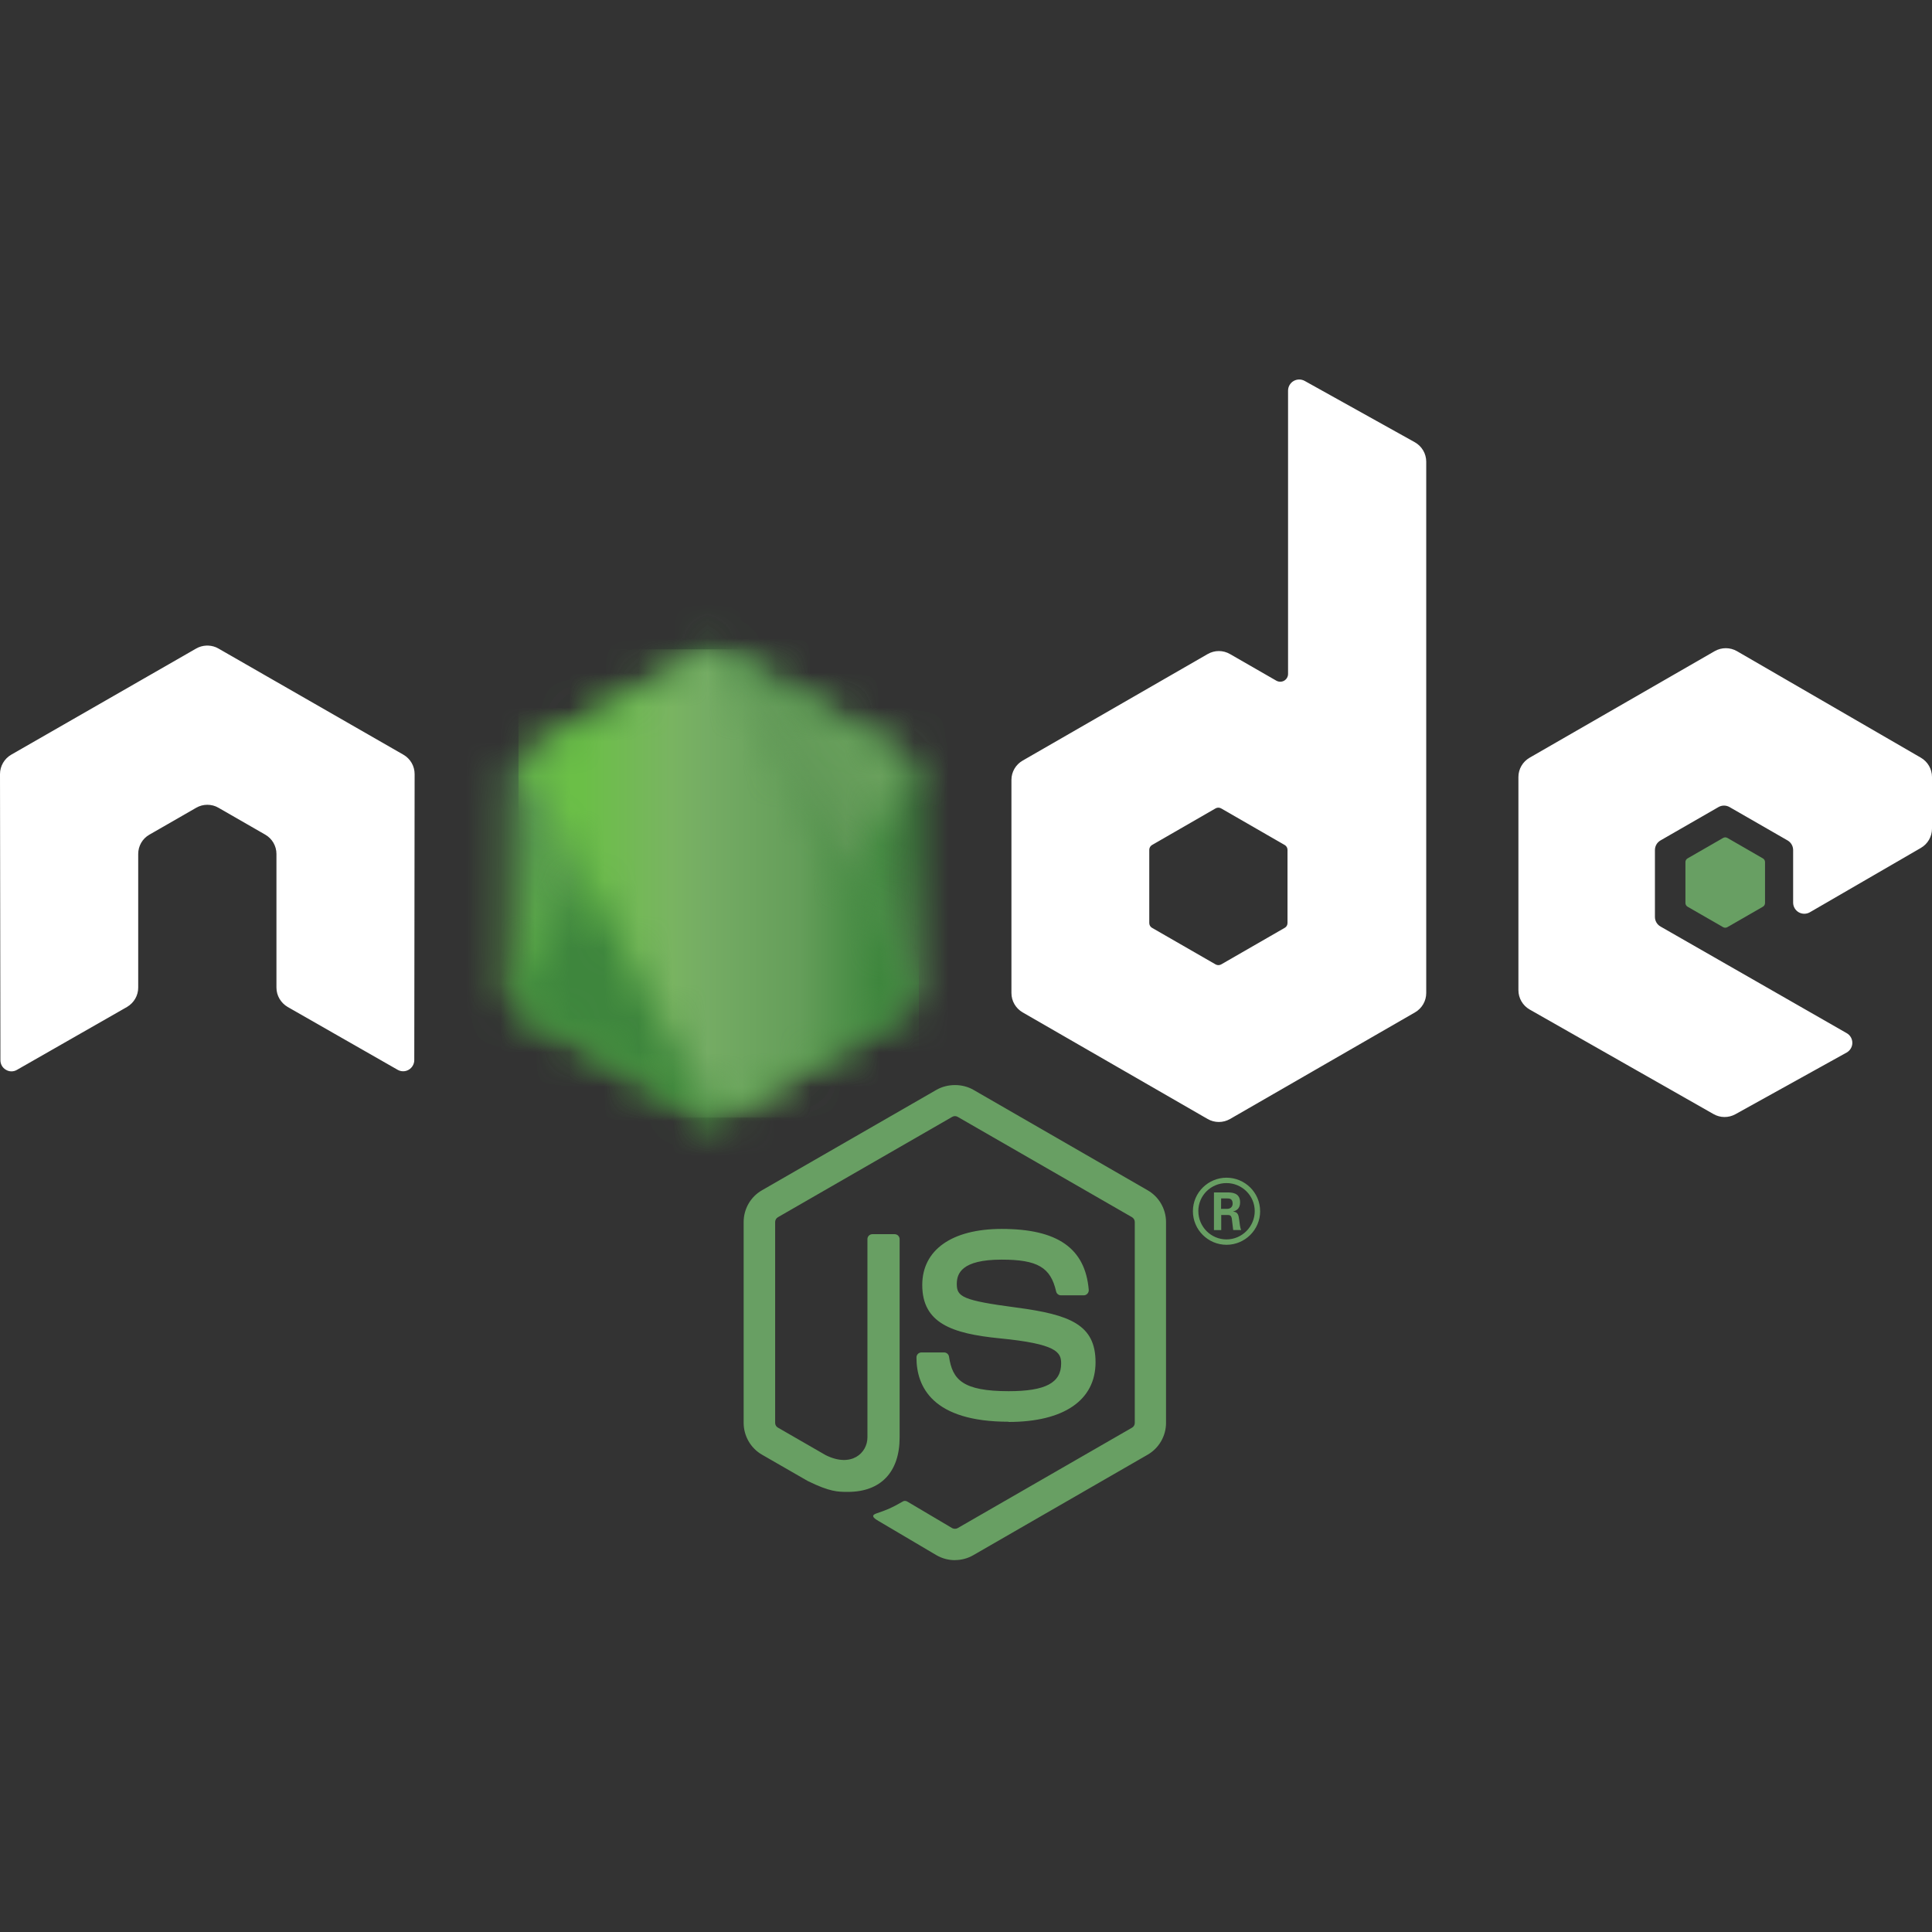 <svg width="56" height="56" viewBox="0 0 56 56" fill="none" xmlns="http://www.w3.org/2000/svg">
<rect x="0" y="0" width="56" height="56" fill="#333333" stroke="none"/>
<g clip-path="url(#clip0_40_448)">
<path d="M27.679 45.222C27.494 45.222 27.311 45.174 27.148 45.081L25.46 44.084C25.208 43.943 25.331 43.893 25.414 43.864C25.75 43.747 25.819 43.72 26.177 43.517C26.215 43.495 26.265 43.503 26.303 43.526L27.6 44.294C27.647 44.319 27.714 44.319 27.757 44.294L32.814 41.381C32.861 41.355 32.892 41.3 32.892 41.245V35.422C32.892 35.363 32.861 35.312 32.813 35.282L27.758 32.372C27.711 32.344 27.649 32.344 27.602 32.372L22.548 35.282C22.499 35.31 22.468 35.365 22.468 35.42V41.243C22.468 41.299 22.498 41.352 22.546 41.379L23.931 42.177C24.683 42.552 25.143 42.11 25.143 41.665V35.918C25.143 35.836 25.207 35.773 25.29 35.773H25.93C26.01 35.773 26.076 35.836 26.076 35.918V41.668C26.076 42.668 25.529 43.243 24.578 43.243C24.286 43.243 24.055 43.243 23.412 42.927L22.086 42.164C21.758 41.975 21.555 41.621 21.555 41.243V35.42C21.555 35.041 21.758 34.688 22.086 34.501L27.148 31.587C27.468 31.406 27.894 31.406 28.211 31.587L33.267 34.502C33.594 34.69 33.798 35.043 33.798 35.422V41.245C33.798 41.622 33.594 41.975 33.267 42.164L28.211 45.078C28.049 45.172 27.866 45.22 27.678 45.22" fill="#689F63"/>
<path d="M29.241 41.21C27.028 41.21 26.564 40.196 26.564 39.346C26.564 39.265 26.629 39.201 26.71 39.201H27.364C27.436 39.201 27.497 39.253 27.508 39.325C27.607 39.989 27.9 40.324 29.238 40.324C30.304 40.324 30.758 40.083 30.758 39.519C30.758 39.195 30.628 38.953 28.973 38.792C27.588 38.655 26.732 38.351 26.732 37.246C26.732 36.228 27.593 35.621 29.035 35.621C30.654 35.621 31.456 36.182 31.558 37.387C31.561 37.429 31.546 37.469 31.518 37.5C31.491 37.529 31.451 37.546 31.411 37.546H30.754C30.685 37.546 30.626 37.498 30.612 37.433C30.454 36.734 30.071 36.511 29.032 36.511C27.869 36.511 27.733 36.915 27.733 37.218C27.733 37.586 27.893 37.693 29.462 37.9C31.017 38.106 31.755 38.396 31.755 39.486C31.755 40.586 30.836 41.216 29.233 41.216M35.393 35.04H35.563C35.702 35.04 35.729 34.943 35.729 34.886C35.729 34.737 35.626 34.737 35.569 34.737H35.395L35.393 35.04ZM35.187 34.563H35.563C35.692 34.563 35.945 34.563 35.945 34.851C35.945 35.052 35.816 35.093 35.739 35.119C35.889 35.129 35.9 35.227 35.92 35.366C35.93 35.453 35.947 35.604 35.977 35.654H35.745C35.739 35.604 35.703 35.326 35.703 35.311C35.688 35.249 35.667 35.218 35.59 35.218H35.398V35.655H35.187V34.563ZM34.735 35.106C34.735 35.558 35.101 35.925 35.55 35.925C36.003 35.925 36.369 35.551 36.369 35.106C36.369 34.653 35.998 34.292 35.549 34.292C35.106 34.292 34.734 34.647 34.734 35.105M36.526 35.108C36.526 35.644 36.087 36.081 35.551 36.081C35.02 36.081 34.577 35.649 34.577 35.108C34.577 34.558 35.03 34.136 35.551 34.136C36.077 34.136 36.525 34.559 36.525 35.108" fill="#689F63"/>
<path fill-rule="evenodd" clip-rule="evenodd" d="M12.018 22.438C12.018 22.205 11.895 21.992 11.694 21.876L6.332 18.798C6.242 18.745 6.14 18.717 6.038 18.713H5.982C5.879 18.717 5.778 18.745 5.686 18.798L0.324 21.876C0.125 21.992 0 22.206 0 22.438L0.012 30.73C0.012 30.845 0.071 30.952 0.173 31.009C0.271 31.069 0.395 31.069 0.494 31.009L3.682 29.187C3.883 29.068 4.006 28.857 4.006 28.627V24.753C4.006 24.522 4.128 24.308 4.329 24.194L5.686 23.414C5.787 23.355 5.898 23.327 6.01 23.327C6.121 23.327 6.234 23.355 6.332 23.413L7.689 24.193C7.889 24.308 8.013 24.521 8.013 24.753V28.626C8.013 28.856 8.137 29.068 8.338 29.187L11.523 31.007C11.623 31.066 11.748 31.066 11.847 31.007C11.945 30.95 12.008 30.843 12.008 30.728L12.018 22.438ZM37.319 26.755C37.319 26.812 37.289 26.866 37.238 26.894L35.397 27.954C35.347 27.982 35.285 27.982 35.235 27.954L33.393 26.894C33.343 26.866 33.312 26.812 33.312 26.755V24.633C33.312 24.575 33.343 24.522 33.392 24.493L35.233 23.432C35.283 23.403 35.345 23.403 35.396 23.432L37.238 24.493C37.288 24.522 37.319 24.575 37.319 24.633L37.319 26.755ZM37.817 11.041C37.716 10.985 37.594 10.987 37.495 11.044C37.396 11.102 37.335 11.209 37.335 11.323V19.534C37.335 19.615 37.292 19.689 37.222 19.73C37.152 19.77 37.066 19.77 36.995 19.73L35.652 18.958C35.452 18.842 35.206 18.842 35.005 18.958L29.641 22.047C29.441 22.162 29.317 22.375 29.317 22.605V28.784C29.317 29.015 29.441 29.227 29.641 29.344L35.005 32.435C35.205 32.55 35.452 32.55 35.653 32.435L41.017 29.343C41.217 29.226 41.34 29.014 41.34 28.783V13.383C41.34 13.148 41.213 12.933 41.008 12.818L37.817 11.041ZM55.678 24.577C55.877 24.462 56 24.249 56 24.019V22.521C56 22.291 55.877 22.078 55.677 21.962L50.348 18.875C50.147 18.759 49.9 18.759 49.699 18.875L44.336 21.963C44.135 22.08 44.012 22.292 44.012 22.523V28.7C44.012 28.932 44.137 29.147 44.339 29.262L49.667 32.292C49.863 32.405 50.104 32.406 50.302 32.296L53.525 30.509C53.627 30.452 53.691 30.344 53.691 30.228C53.691 30.112 53.629 30.003 53.528 29.947L48.133 26.857C48.031 26.8 47.969 26.693 47.969 26.578V24.64C47.969 24.524 48.03 24.418 48.131 24.36L49.81 23.394C49.91 23.336 50.033 23.336 50.133 23.394L51.813 24.36C51.913 24.417 51.975 24.524 51.975 24.639V26.163C51.975 26.278 52.037 26.385 52.137 26.443C52.237 26.5 52.361 26.5 52.461 26.442L55.678 24.577Z" fill="white"/>
<path fill-rule="evenodd" clip-rule="evenodd" d="M49.945 24.288C49.983 24.266 50.03 24.266 50.069 24.288L51.098 24.881C51.137 24.903 51.16 24.944 51.16 24.988V26.174C51.16 26.218 51.137 26.259 51.098 26.282L50.069 26.874C50.03 26.896 49.983 26.896 49.945 26.874L48.916 26.282C48.877 26.259 48.853 26.218 48.853 26.174V24.988C48.853 24.944 48.876 24.903 48.915 24.881L49.945 24.288Z" fill="#689F63"/>
<mask id="mask0_40_448" style="mask-type:luminance" maskUnits="userSpaceOnUse" x="14" y="18" width="13" height="15">
<path d="M20.346 18.906L15.013 21.977C14.813 22.092 14.69 22.305 14.69 22.534V28.681C14.69 28.911 14.813 29.123 15.013 29.238L20.346 32.312C20.546 32.427 20.792 32.427 20.991 32.312L26.323 29.238C26.522 29.123 26.645 28.911 26.645 28.681V22.534C26.645 22.305 26.522 22.092 26.322 21.977L20.99 18.906C20.89 18.849 20.779 18.82 20.667 18.82C20.556 18.82 20.445 18.849 20.345 18.906" fill="white"/>
</mask>
<g mask="url(#mask0_40_448)">
<path d="M32.035 21.456L17.006 14.106L9.301 29.791L24.329 37.141L32.035 21.456Z" fill="url(#paint0_linear_40_448)"/>
</g>
<mask id="mask1_40_448" style="mask-type:luminance" maskUnits="userSpaceOnUse" x="14" y="18" width="13" height="15">
<path d="M14.823 29.072C14.874 29.138 14.938 29.195 15.013 29.238L19.588 31.875L20.35 32.312C20.464 32.378 20.593 32.405 20.721 32.396C20.764 32.392 20.806 32.385 20.848 32.373L26.473 22.096C26.43 22.049 26.379 22.01 26.323 21.977L22.831 19.965L20.985 18.905C20.932 18.875 20.875 18.853 20.818 18.838L14.823 29.072Z" fill="white"/>
</mask>
<g mask="url(#mask1_40_448)">
<path d="M8.325 23.63L18.937 37.961L32.971 27.615L22.358 13.284L8.325 23.63Z" fill="url(#paint1_linear_40_448)"/>
</g>
<mask id="mask2_40_448" style="mask-type:luminance" maskUnits="userSpaceOnUse" x="15" y="18" width="12" height="15">
<path d="M20.604 18.823C20.515 18.832 20.427 18.86 20.346 18.906L15.028 21.969L20.763 32.391C20.843 32.38 20.921 32.353 20.992 32.312L26.325 29.238C26.49 29.143 26.602 28.982 26.637 28.799L20.791 18.834C20.748 18.826 20.705 18.821 20.66 18.821C20.643 18.821 20.625 18.822 20.607 18.824" fill="white"/>
</mask>
<g mask="url(#mask2_40_448)">
<path d="M15.028 18.821V32.391H26.634V18.821H15.028Z" fill="url(#paint2_linear_40_448)"/>
</g>
</g>
<defs>
<linearGradient id="paint0_linear_40_448" x1="24.516" y1="17.769" x2="16.838" y2="33.466" gradientUnits="userSpaceOnUse">
<stop offset="0.3" stop-color="#3E863D"/>
<stop offset="0.5" stop-color="#55934F"/>
<stop offset="0.8" stop-color="#5AAD45"/>
</linearGradient>
<linearGradient id="paint1_linear_40_448" x1="13.694" y1="30.877" x2="27.707" y2="20.501" gradientUnits="userSpaceOnUse">
<stop offset="0.57" stop-color="#3E863D"/>
<stop offset="0.72" stop-color="#619857"/>
<stop offset="1" stop-color="#76AC64"/>
</linearGradient>
<linearGradient id="paint2_linear_40_448" x1="15.032" y1="25.607" x2="26.637" y2="25.607" gradientUnits="userSpaceOnUse">
<stop offset="0.16" stop-color="#6BBF47"/>
<stop offset="0.38" stop-color="#79B461"/>
<stop offset="0.47" stop-color="#75AC64"/>
<stop offset="0.7" stop-color="#659E5A"/>
<stop offset="0.9" stop-color="#3E863D"/>
</linearGradient>
<clipPath id="clip0_40_448">
<rect width="56" height="34.222" fill="white" transform="translate(0 11)"/>
</clipPath>
</defs>
</svg>
